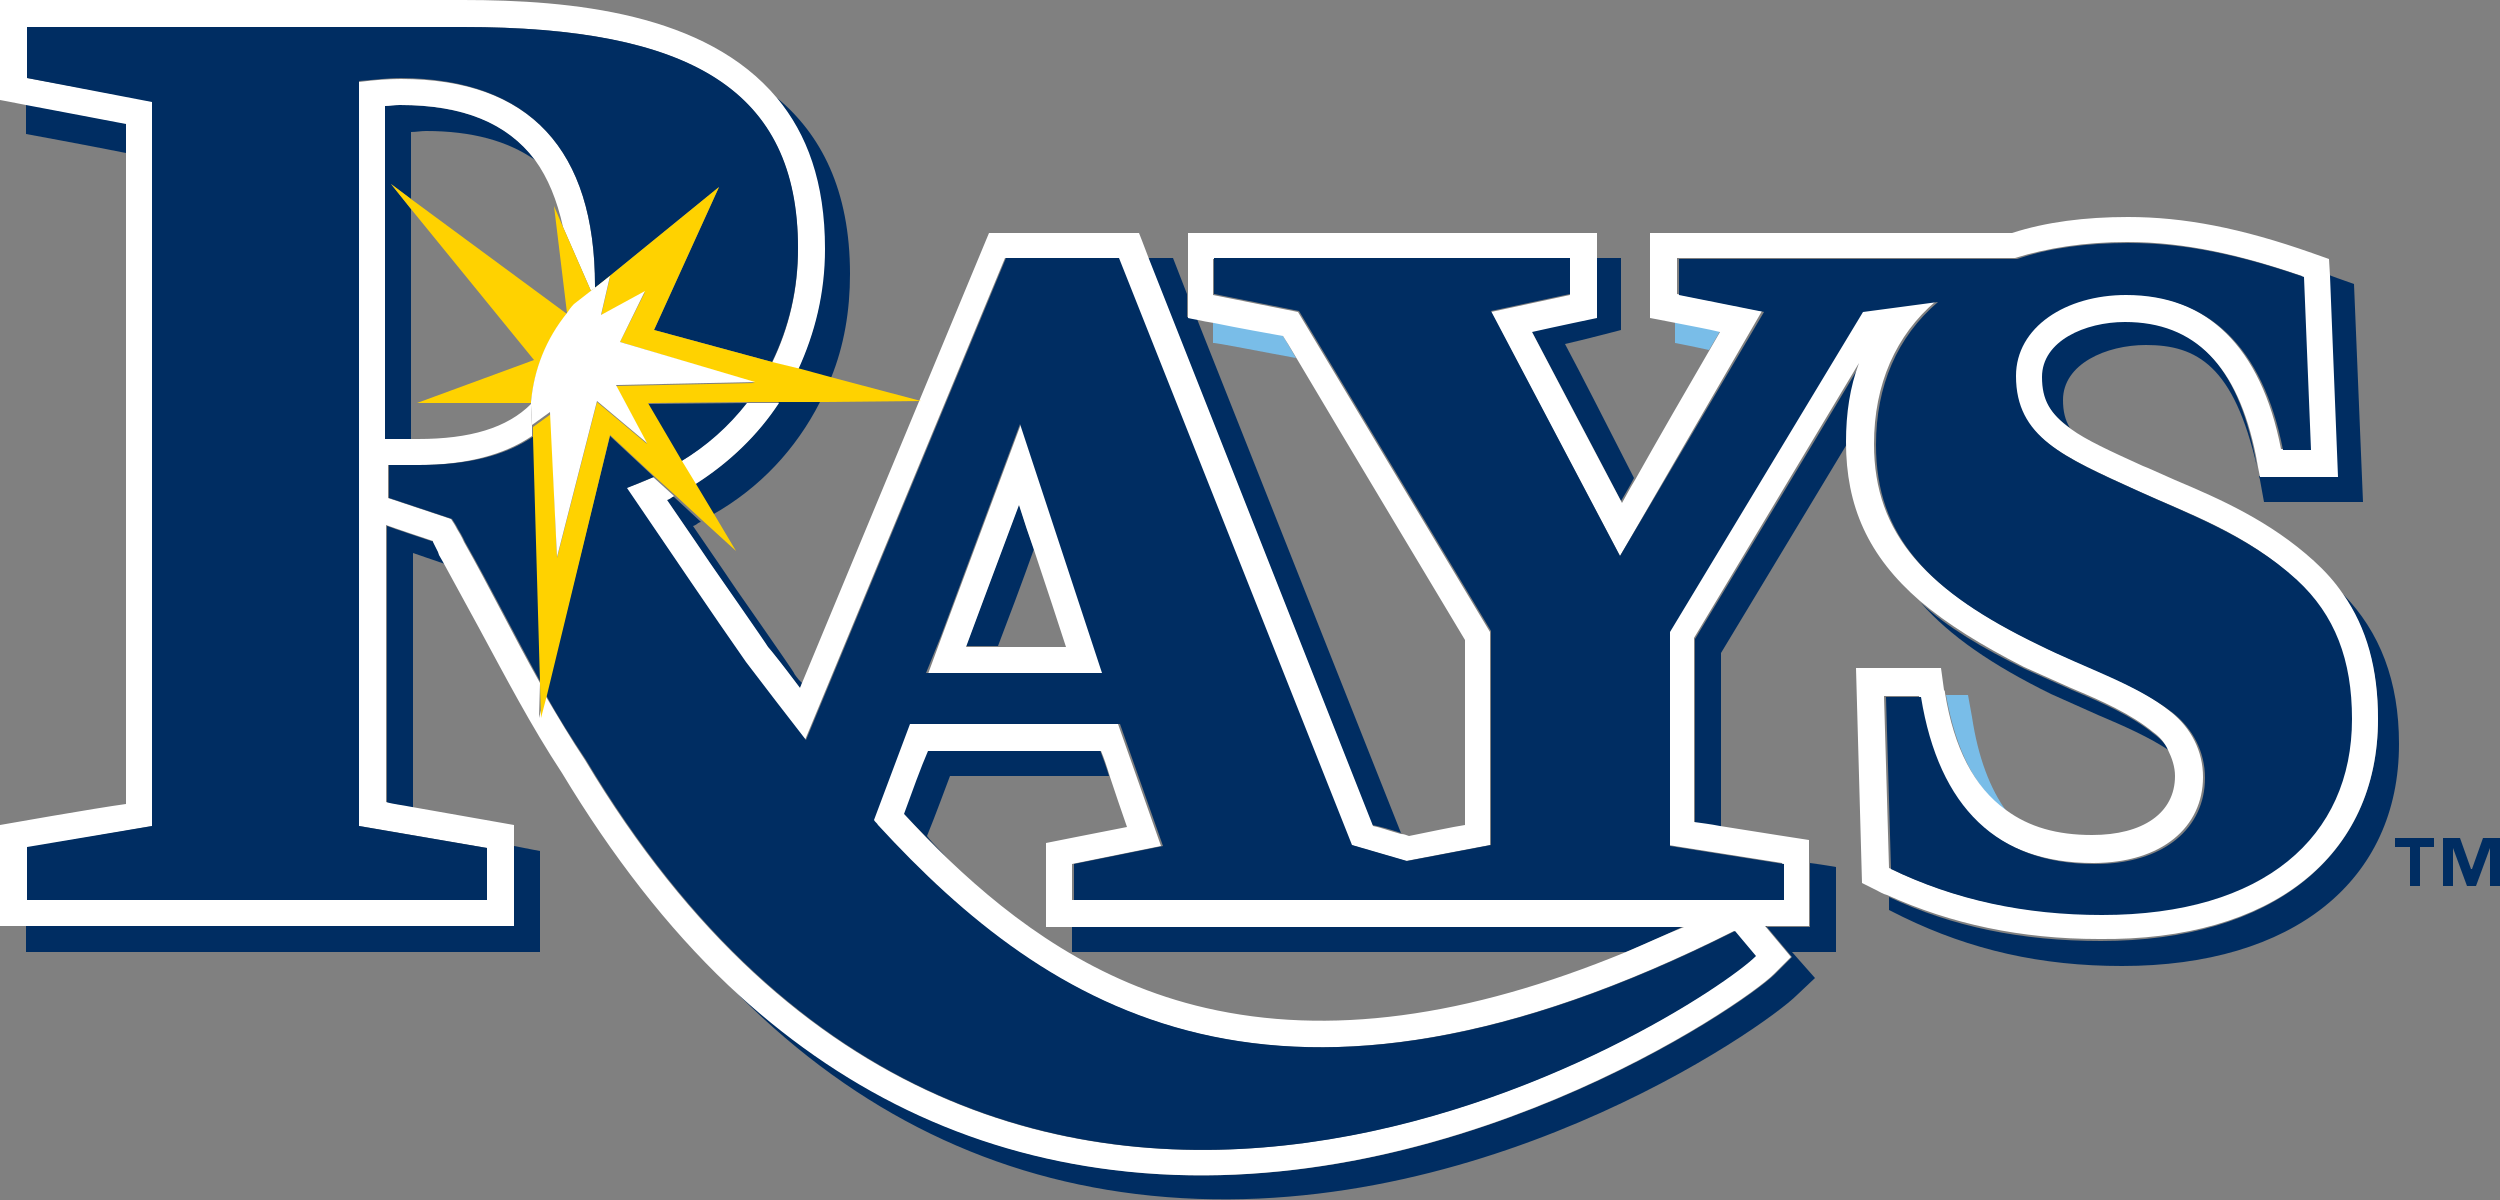 <?xml version="1.0" encoding="utf-8"?>
<!-- Generator: Adobe Illustrator 22.1.0, SVG Export Plug-In . SVG Version: 6.00 Build 0)  -->
<svg version="1.1" id="Layer_1" xmlns="http://www.w3.org/2000/svg" xmlns:xlink="http://www.w3.org/1999/xlink" x="0px" y="0px"
	 viewBox="0 0 250 120" style="enable-background:new 0 0 250 120;" xml:space="preserve">
<rect x="0" y="0" width="250" height="120" fill="#808080" stroke="none"/>
<g>
	<path style="fill:#002D62;" d="M176.6,92.6l2.6,3.1l-1.7,1.7c-3.1,3.1-33.1,23.7-66.1,19.6c-14.5-1.8-27.4-8-38.5-18.5
		c11.6,12,25.2,19,40.7,20.9c33.3,4.1,62.8-16.6,66.1-19.9l1.8-1.7l-2.3-2.6h4.4v-8.5c0,0-1.1-0.2-2.6-0.4v6.4H176.6z"/>
	<path style="fill:#002D62;" d="M153.1,33c2,3.8,6.4,12.1,9,17.1c0.4-0.7,0.9-1.5,1.3-2.3c-2.5-4.9-5.4-10.6-6.9-13.4
		c1.8-0.4,5.6-1.4,5.6-1.4v-7.2h-2.6v5.9C159.6,31.6,155.3,32.5,153.1,33z"/>
	<path style="fill:#79BDE8;" d="M129.6,35.8c-0.7-1.2-1.2-2.1-1.4-2.3c-1.1-0.2-4.5-0.9-6.9-1.3v2.1
		C121.3,34.2,126.8,35.3,129.6,35.8z"/>
	<path style="fill:#79BDE8;" d="M167.5,32.2v2.1c0,0,1.6,0.3,3.4,0.7c0.4-0.7,0.8-1.3,1.1-1.9C170.8,32.8,169,32.4,167.5,32.2z"/>
	<path style="fill:#002D62;" d="M169.5,63.9c0,1.2,0,14.9,0,18.4c0.6,0.1,1.5,0.2,2.6,0.4c0-5.4,0-16.3,0-17.4
		c0.5-0.8,7.4-12.3,12.6-20.9c0-2.9,0.5-5.5,1.3-7.9C181.6,43.9,170.1,62.9,169.5,63.9z"/>
	<path style="fill:#002D62;" d="M212.4,32.1c-4,0-8.3,1.9-8.3,5.5c0,2.2,0.8,3.7,2.9,5.2c-0.5-0.8-0.7-1.7-0.7-2.8
		c0-3.6,4.3-5.5,8.3-5.5c5.1,0,8.8,2.1,11.1,12.2l-0.2-1.1C223.7,36.5,219.5,32.1,212.4,32.1z"/>
	<path style="fill:#002D62;" d="M225.9,47.6c0,0.1,0.1,0.3,0.1,0.4l0.4,2.2h9.9l-0.9-21.8l-1.7-0.6c-0.3-0.1-0.5-0.2-0.8-0.3
		l0.8,20.1H225.9z"/>
	<path style="fill:#79BDE8;" d="M200.7,81.2c-1.7-2.3-2.9-5.5-3.5-9.5l-0.4-2.2h-2.2C195.6,75.1,197.6,79,200.7,81.2z"/>
	<path style="fill:#002D62;" d="M215.4,73.4c-2.2-1.8-5.1-3.1-8.2-4.4c0,0-4.7-2.1-4.7-2.1c-4.3-2.1-7.8-4.2-10.4-6.6
		c2.9,3.3,7.1,6.2,13,9.1l4.7,2.1c2.6,1.1,5.1,2.2,7.2,3.6C216.6,74.5,216.1,73.9,215.4,73.4z"/>
	<path style="fill:#002D62;" d="M234.3,59.4c2.3,3.4,3.5,7.5,3.5,12.5c0,13.7-10.6,22.2-27.7,22.2c-7.9,0-14.8-1.4-21.2-4.4l0,1.3
		l1.4,0.7c6.8,3.3,13.8,4.9,21.9,4.9c17.1,0,27.7-8.5,27.7-22.2C239.9,68.1,238,63.2,234.3,59.4z"/>
	<path style="fill:#002D62;" d="M95,77.6c2.4,0,11.6,0,15.9,0c-0.3-1-0.6-1.8-0.9-2.6c-2.8,0-14.5,0-17.3,0
		c-0.6,1.6-1.6,4.2-2.4,6.3c1.4,1.5,2.9,3,4.5,4.6c-0.7-0.8-1.5-1.5-2.1-2.3C93.6,81.4,94.5,78.9,95,77.6z"/>
	<path style="fill:#002D62;" d="M137.4,92.6h-30.2v2.6H140h6.5h16.1c1.9-0.8,3.8-1.6,5.8-2.6h-24.5H137.4z"/>
	<path style="fill:#002D62;" d="M140.1,83.3c-3.1-7.8-15.2-38.3-20.4-51.4c-0.6-0.1-1-0.2-1-0.2v-2.3c-0.9-2.3-1.4-3.6-1.4-3.6h-2.5
		c4.4,11.1,21.6,54.6,22.4,56.7C137.8,82.6,138.9,82.9,140.1,83.3z"/>
	<path style="fill:#002D62;" d="M101.9,50.4c-2.3,6.2-5.3,14.2-5.3,14.2c1.1,0,2.1,0,3.2,0c1-2.6,2.5-6.6,3.6-9.7
		C102.9,53.5,102.4,52,101.9,50.4z"/>
	<path style="fill:#002D62;" d="M67.1,49.8c0,0-0.3,0.1-0.4,0.2c1.8,2.6,4.3,6.3,4.3,6.3s5.7,8.4,5.8,8.4c0.1,0.1,0.5,0.6,0.5,0.6
		c0.9,1.2,1.8,2.3,2.7,3.5l0.2-0.5c-0.1-0.1-0.2-0.2-0.3-0.3c0,0-0.5-0.6-0.5-0.7c0-0.1-5.8-8.4-5.8-8.4s-2.5-3.7-4.3-6.3
		c0.1,0,0.4-0.2,0.4-0.2c0.1-0.1,0.3-0.2,0.4-0.2l-2.7-2.5C67.3,49.6,67.2,49.7,67.1,49.8z"/>
	<path style="fill:#002D62;" d="M79.8,36.9l3.3,0.9c1.3-3.2,1.9-6.7,1.9-10.4c0-8.4-2.9-14-7.4-17.7c3,3.6,4.8,8.5,4.8,15.1
		C82.5,29.1,81.5,33.2,79.8,36.9z"/>
	<path style="fill:#002D62;" d="M69.4,48.5l1.8,3c4.8-2.7,8.4-6.6,10.8-11.3l-4.1,0C75.8,43.5,72.9,46.3,69.4,48.5z"/>
	<path style="fill:#002D62;" d="M39.1,18.4l2,1.5c0-3.5,0-5.9,0-6.7c0.5,0,1-0.1,1.5-0.1c4.6,0,8.2,1,10.9,2.9
		c-2.7-3.7-7.2-5.5-13.5-5.5c-0.5,0-1,0-1.5,0.1c0,2.1,0,16.7,0,33.3c0.1,0,1.6,0,2.6,0c0-9.1,0-17.3,0-23L39.1,18.4z"/>
	<path style="fill:#002D62;" d="M2.6,92.6v2.6H54V85.1c0,0-1.1-0.2-2.6-0.5v8H2.6z"/>
	<path style="fill:#002D62;" d="M43.9,55.3c0,0-0.5-1-0.5-1l0-0.1c-1.2-0.4-3.9-1.3-4.7-1.6c0,13.3,0,26,0,27.7
		c0.6,0.1,1.5,0.3,2.6,0.5c0-4.5,0-14.8,0-25.5c0.6,0.2,2,0.7,3.2,1.1L44,55.6L43.9,55.3z"/>
	<path style="fill:#002D62;" d="M2.6,10.4v3c0,0,6,1.1,10,1.9c0-1.5,0-2.6,0-3C10.6,12,5.6,11,2.6,10.4z"/>
	<path style="fill:#FFFFFF;" d="M237.8,71.9c0-5-1.1-9.1-3.5-12.5c-0.8-1.2-1.8-2.3-2.9-3.3c-4.4-4-9.4-6.2-13.9-8.1l-2.7-1.2
		c0,0-0.5-0.2-0.5-0.2c-3.3-1.5-5.7-2.6-7.2-3.7c-2.1-1.5-2.9-2.9-2.9-5.2c0-3.6,4.3-5.5,8.3-5.5c7,0,11.3,4.4,13.1,13.4l0.2,1.1
		l0.2,1h0h7.8l-0.8-20.1l-0.1-1.7l-1.7-0.6c-7.1-2.5-12.8-3.6-18.4-3.6c-4.3,0-8.2,0.5-11.6,1.6h-36.2v8.5c0,0,1.1,0.2,2.6,0.5
		c1.5,0.3,3.2,0.6,4.4,0.9c-0.3,0.5-0.7,1.2-1.1,1.9c-2.1,3.6-5.1,8.8-7.4,12.9c-0.5,0.8-0.9,1.6-1.3,2.3c-2.6-4.9-7-13.3-9-17.1
		c2.2-0.5,6.5-1.4,6.5-1.4v-5.9v-2.6h-40.9v6.2v2.3c0,0,0.4,0.1,1,0.2c0.4,0.1,1,0.2,1.6,0.3c2.4,0.5,5.8,1.1,6.9,1.3
		c0.2,0.3,0.7,1.1,1.4,2.3c4.2,7.1,16.2,27.1,16.8,28.1c0,1.2,0,15.1,0,18.5c-1.3,0.2-3.6,0.7-5.6,1.1c-0.3-0.1-0.5-0.2-0.8-0.2
		c-1.1-0.3-2.2-0.7-2.8-0.8c-0.8-2-18-45.6-22.4-56.7c-0.6-1.6-1-2.6-1-2.6h-15l-18.7,45l-0.2,0.5c-0.9-1.2-1.8-2.4-2.7-3.5
		c0,0-0.4-0.5-0.5-0.6c0-0.1-5.8-8.4-5.8-8.4s-2.5-3.7-4.3-6.3c0.1,0,0.4-0.2,0.4-0.2c0.1-0.1,0.2-0.1,0.3-0.2l-2.1-1.9
		c-0.8,0.4-1.5,0.7-2.2,0.9l-0.5,0.2c4.5,6.5,8.4,12.4,11.9,17.4c1.9,2.5,3.9,5.2,6,7.8l20-48.2h11.3l23.3,58.7l5.5,1.6l8.4-1.6
		V63.2l-19.2-32l-8.5-1.7v-3.6H157v3.6l-7.9,1.7L162,55.6l14.2-24.5l-8.5-1.7v-3.6h27h6.8c3.2-1,7-1.6,11.2-1.6
		c5.8,0,11.4,1.3,17.5,3.4l0.7,17.3h-2.8c-2-10.3-7.5-15.5-15.7-15.5c-6,0-11,3.2-11,8.1c0,6.1,4.8,8.1,12.2,11.5
		c4.8,2.2,11,4.3,15.9,8.9c3.8,3.4,5.5,7.9,5.5,13.9c0,11.8-8.8,19.6-25,19.6c-7.8,0-14.7-1.5-21.1-4.6l-0.5-17.2h3.5
		c1.7,11.1,7.7,16.7,17.4,16.7c6.9,0,11-3.6,11-8.6c0-2.6-1.2-4.9-3.2-6.5c-3.7-3-8.5-4.4-13.4-6.8c-11-5.4-16.3-10.9-16.3-20
		c0-6,2.2-10.9,6.2-14.3l-7.5,1l-19.3,32v21.4l11.4,1.8V90h-37.1h-1.1h-32.8v-3.6l8.9-1.8l-4.3-12.2h-21L87.3,82
		c0.1,0.2,0.3,0.4,0.4,0.5c17.1,18.6,40.2,33.5,85.7,10.6l2.1,2.5c-5.6,5.6-75,50.7-117-19.6c-1.4-2.1-2.7-4.3-4-6.5l-0.6,2.3
		L54,68.3c-2.7-4.8-5.1-9.7-7.6-14.1c0,0-0.2-0.5-0.7-1.3c-0.2-0.4-0.4-0.7-0.6-1l-6.3-2.1l0-0.7v-2.6c0.9,0,2.5,0,3,0
		c4.8,0,8.6-1,11.4-2.9l0-1v0l-0.1-2c0-0.1,0-0.2,0-0.2c-2.4,2.4-6.1,3.5-11.3,3.5c0,0-0.3,0-0.7,0c-0.9,0-2.5,0-2.6,0
		c0-16.6,0-31.1,0-33.3c0.5,0,1-0.1,1.5-0.1c6.3,0,10.7,1.8,13.5,5.5c1.3,1.8,2.2,4,2.8,6.7l2.8,6.4l0.4-0.3c0-0.1,0-0.1,0-0.2
		C59.5,15,53,7.9,40.1,7.9c-1.3,0-2.7,0.1-4.2,0.3v74.4l12.8,2.2V90h-46v-5.2l12.5-2.2V10.1L2.7,7.8V2.7h33.2h10.4h0
		c22.7,0,33.5,6.3,33.5,22.2c0,4.1-0.9,7.9-2.6,11.4l2.6,0.7c1.7-3.7,2.7-7.7,2.7-12.1c0-6.7-1.8-11.5-4.8-15.1
		C70.6,1.3,57.2,0,46.3,0H0v10c0,0,1.1,0.2,2.6,0.5c3.1,0.6,8,1.5,10,1.9c0,0.4,0,1.5,0,3c0,13,0,61.3,0,65C9.6,80.8,0,82.5,0,82.5
		v10.1h2.6h48.8v-8v-2.1c0,0-6.2-1.1-10.2-1.8c-1-0.2-2-0.3-2.6-0.5c0-1.6,0-14.4,0-27.7c0.8,0.3,3.5,1.2,4.7,1.6l0,0.1
		c0,0,0.5,1,0.5,1l0.1,0.3l0.4,0.7l3.6,6.6c2.6,4.8,5.2,9.8,8.3,14.5c5,8.3,10.5,15.4,16.6,21.2c11.1,10.5,23.9,16.7,38.5,18.5
		c33,4.1,63-16.5,66.1-19.6l1.7-1.7l-2.6-3.1h4.4v-6.4v-2.2c0,0-5.2-0.8-8.9-1.4c-1-0.2-1.9-0.3-2.6-0.4c0-3.5,0-17.2,0-18.4
		c0.6-1,12-20,16.5-27.5c-0.9,2.4-1.3,5-1.3,7.9c0,0,0,0,0,0c0,6.4,2.2,11.4,7.4,15.9c2.7,2.3,6.1,4.4,10.4,6.6c0,0,4.7,2.1,4.7,2.1
		c3.1,1.3,6,2.6,8.2,4.4c0.7,0.5,1.2,1.1,1.5,1.8c0.4,0.8,0.7,1.7,0.7,2.6c0,3.7-3.2,5.9-8.3,5.9c-3.5,0-6.3-0.8-8.6-2.5
		c-3.2-2.3-5.2-6.2-6.1-11.7c0-0.1,0-0.2-0.1-0.3l-0.3-2.2h-8.5l0.6,21.5l1.4,0.7c0.4,0.2,0.7,0.4,1.1,0.5
		c6.4,2.9,13.4,4.4,21.2,4.4C227.2,94.1,237.8,85.6,237.8,71.9z M162.6,95.2c-16,6.6-29.8,8.4-42,5.6c-10.9-2.5-19.2-8.6-25.7-14.8
		c-1.6-1.5-3.1-3.1-4.5-4.6c0.8-2.2,1.7-4.7,2.4-6.3c2.8,0,14.4,0,17.3,0c0.3,0.7,0.6,1.6,0.9,2.6c0.5,1.5,1.1,3.3,1.7,5
		c-2.6,0.5-8.1,1.6-8.1,1.6v8.4h2.6h30.2h6.5h24.5C166.4,93.5,164.5,94.4,162.6,95.2z"/>
	<path style="fill:#FFFFFF;" d="M77.9,40.3l-3.3,0c-1.8,2.3-4,4.3-6.6,5.9l1.4,2.3C72.9,46.3,75.8,43.5,77.9,40.3z"/>
	<path style="fill:#FFFFFF;" d="M56.7,31.3C56.7,31.3,56.7,31.3,56.7,31.3L56.7,31.3C56.7,31.3,56.7,31.3,56.7,31.3L56.7,31.3z"/>
	<path style="fill:#FFFFFF;" d="M102.1,42.4l-7.9,21.2l-1.4,3.8l17.6,0L102.1,42.4z M96.6,64.7c0,0,3-8.1,5.3-14.2
		c0.5,1.6,1,3.1,1.5,4.5c1.3,3.9,2.4,7.2,3.2,9.7c-2.3,0-4.5,0-6.8,0C98.7,64.7,97.6,64.7,96.6,64.7z"/>
	<path style="fill:#002D62;" d="M74.7,40.3l-10.1,0.1l3.4,5.8C70.7,44.6,72.9,42.6,74.7,40.3z"/>
	<path style="fill:#002D62;" d="M41.9,46.5c-0.5,0-2.1,0-3,0v2.6l0,0.7l6.3,2.1c0.2,0.3,0.4,0.6,0.6,1c0.5,0.8,0.7,1.3,0.7,1.3
		c2.5,4.4,4.9,9.2,7.6,14.1l-0.7-24.7C50.5,45.6,46.7,46.5,41.9,46.5z"/>
	<path style="fill:#002D62;" d="M65.4,33l11.8,3.2c1.7-3.5,2.6-7.3,2.6-11.4C79.8,9,69.1,2.7,46.3,2.7h0H35.9H2.7v5.1l12.5,2.4v72.4
		L2.7,84.7V90h46v-5.2l-12.8-2.2V8.1c1.4-0.1,2.9-0.3,4.2-0.3C53,7.9,59.5,15,59.5,28.6c0,0.1,0,0.1,0,0.2l12.4-10.1L65.4,33z"/>
	<path style="fill:#002D62;" d="M54.6,69.5c1.2,2.2,2.6,4.4,4,6.5c42,70.3,111.4,25.2,117,19.6l-2.1-2.5
		c-45.5,22.9-68.6,8-85.7-10.6c-0.1-0.2-0.3-0.3-0.4-0.5l3.6-9.6h21l4.3,12.2l-8.9,1.8V90h32.8h1.1h37.1v-3.6l-11.4-1.8V63.2
		l19.3-32l7.5-1c-4.1,3.5-6.2,8.4-6.2,14.3c0,9.2,5.3,14.7,16.3,20c4.8,2.4,9.7,3.9,13.4,6.8c2,1.6,3.2,3.9,3.2,6.5
		c0,5-4.1,8.6-11,8.6c-9.7,0-15.6-5.6-17.4-16.7h-3.5l0.5,17.2c6.4,3.1,13.4,4.6,21.1,4.6c16.2,0,25-7.8,25-19.6
		c0-5.9-1.7-10.4-5.5-13.9c-4.9-4.5-11.1-6.7-15.9-8.9c-7.5-3.4-12.2-5.4-12.2-11.5c0-4.9,5-8.1,11-8.1c8.2,0,13.7,5.2,15.7,15.5
		h2.8l-0.7-17.3c-6.1-2.1-11.7-3.4-17.5-3.4c-4.2,0-8,0.5-11.2,1.6h-6.8h-27v3.6l8.5,1.7L162,55.6l-12.9-24.5l7.9-1.7v-3.6h-35.6
		v3.6l8.5,1.7l19.2,32v21.4l-8.4,1.6l-5.5-1.6l-23.3-58.7h-11.3l-20,48.2c-2.1-2.7-4.1-5.3-6-7.8c-3.5-5-7.4-10.8-11.9-17.4l0.5-0.2
		c0.7-0.3,1.4-0.6,2.2-0.9l-4.4-4.1L54.6,69.5z M94.1,63.6l7.9-21.2l8.2,24.9l-17.6,0L94.1,63.6z"/>
	<path style="fill:#FFD200;" d="M41.1,19.9l-2-1.5l2,2.5l12.3,15.1l-11.7,4.3l11.4,0c0.3-3.3,1.5-6.3,3.6-8.9l0,0L41.1,19.9z"/>
	<path style="fill:#FFD200;" d="M77.2,36.2L65.4,33l6.5-14.3L59.5,28.8l-0.4,0.3l-2.8-6.4l-0.9-2.1l1.3,10.7l0,0.1
		c0.2-0.3,0.5-0.6,0.7-0.9l3.6-2.8l-0.9,3.9l4.4-2.4L62,34.2l13.5,4.1l-13.9,0.3l3.1,5.8l-5-4.2l-4,15.6l-0.6-14.4l-1.8,1.3l0,1
		L54,68.3l0.1,3.5l0.6-2.3l6.3-26l4.4,4.1l2.1,1.9l2.7,2.5l3.4,3.1l-2.2-3.7l-1.8-3l-1.4-2.3l-3.4-5.8l10.1-0.1l3.3,0l4.1,0l9.8-0.1
		l-8.7-2.3l-3.3-0.9L77.2,36.2z"/>
	<path style="fill:#FFFFFF;" d="M55.7,55.7l4-15.6l5,4.2l-3.1-5.8l13.9-0.3L62,34.2l2.5-5.1l-4.4,2.4l0.9-3.9l-3.6,2.8
		c-0.3,0.3-0.5,0.6-0.7,0.9c0,0,0,0,0,0c-2.1,2.6-3.3,5.6-3.6,8.9c0,0,0,0.1,0,0.1c0,0.1,0,0.2,0,0.2l0.1,2v0l1.8-1.3L55.7,55.7z"/>
	<polygon style="fill:#002D62;" points="239.5,84.7 241,84.7 241,88.6 242,88.6 242,84.7 243.4,84.7 243.4,83.8 239.5,83.8 	"/>
	<polygon style="fill:#002D62;" points="248.3,83.8 247.2,86.9 247.1,86.9 246,83.8 244.3,83.8 244.3,88.6 245.3,88.6 245.3,84.8 
		245.3,84.8 246.7,88.6 247.6,88.6 249,84.8 249,84.8 249,88.6 250,88.6 250,83.8 	"/>
</g>
</svg>
